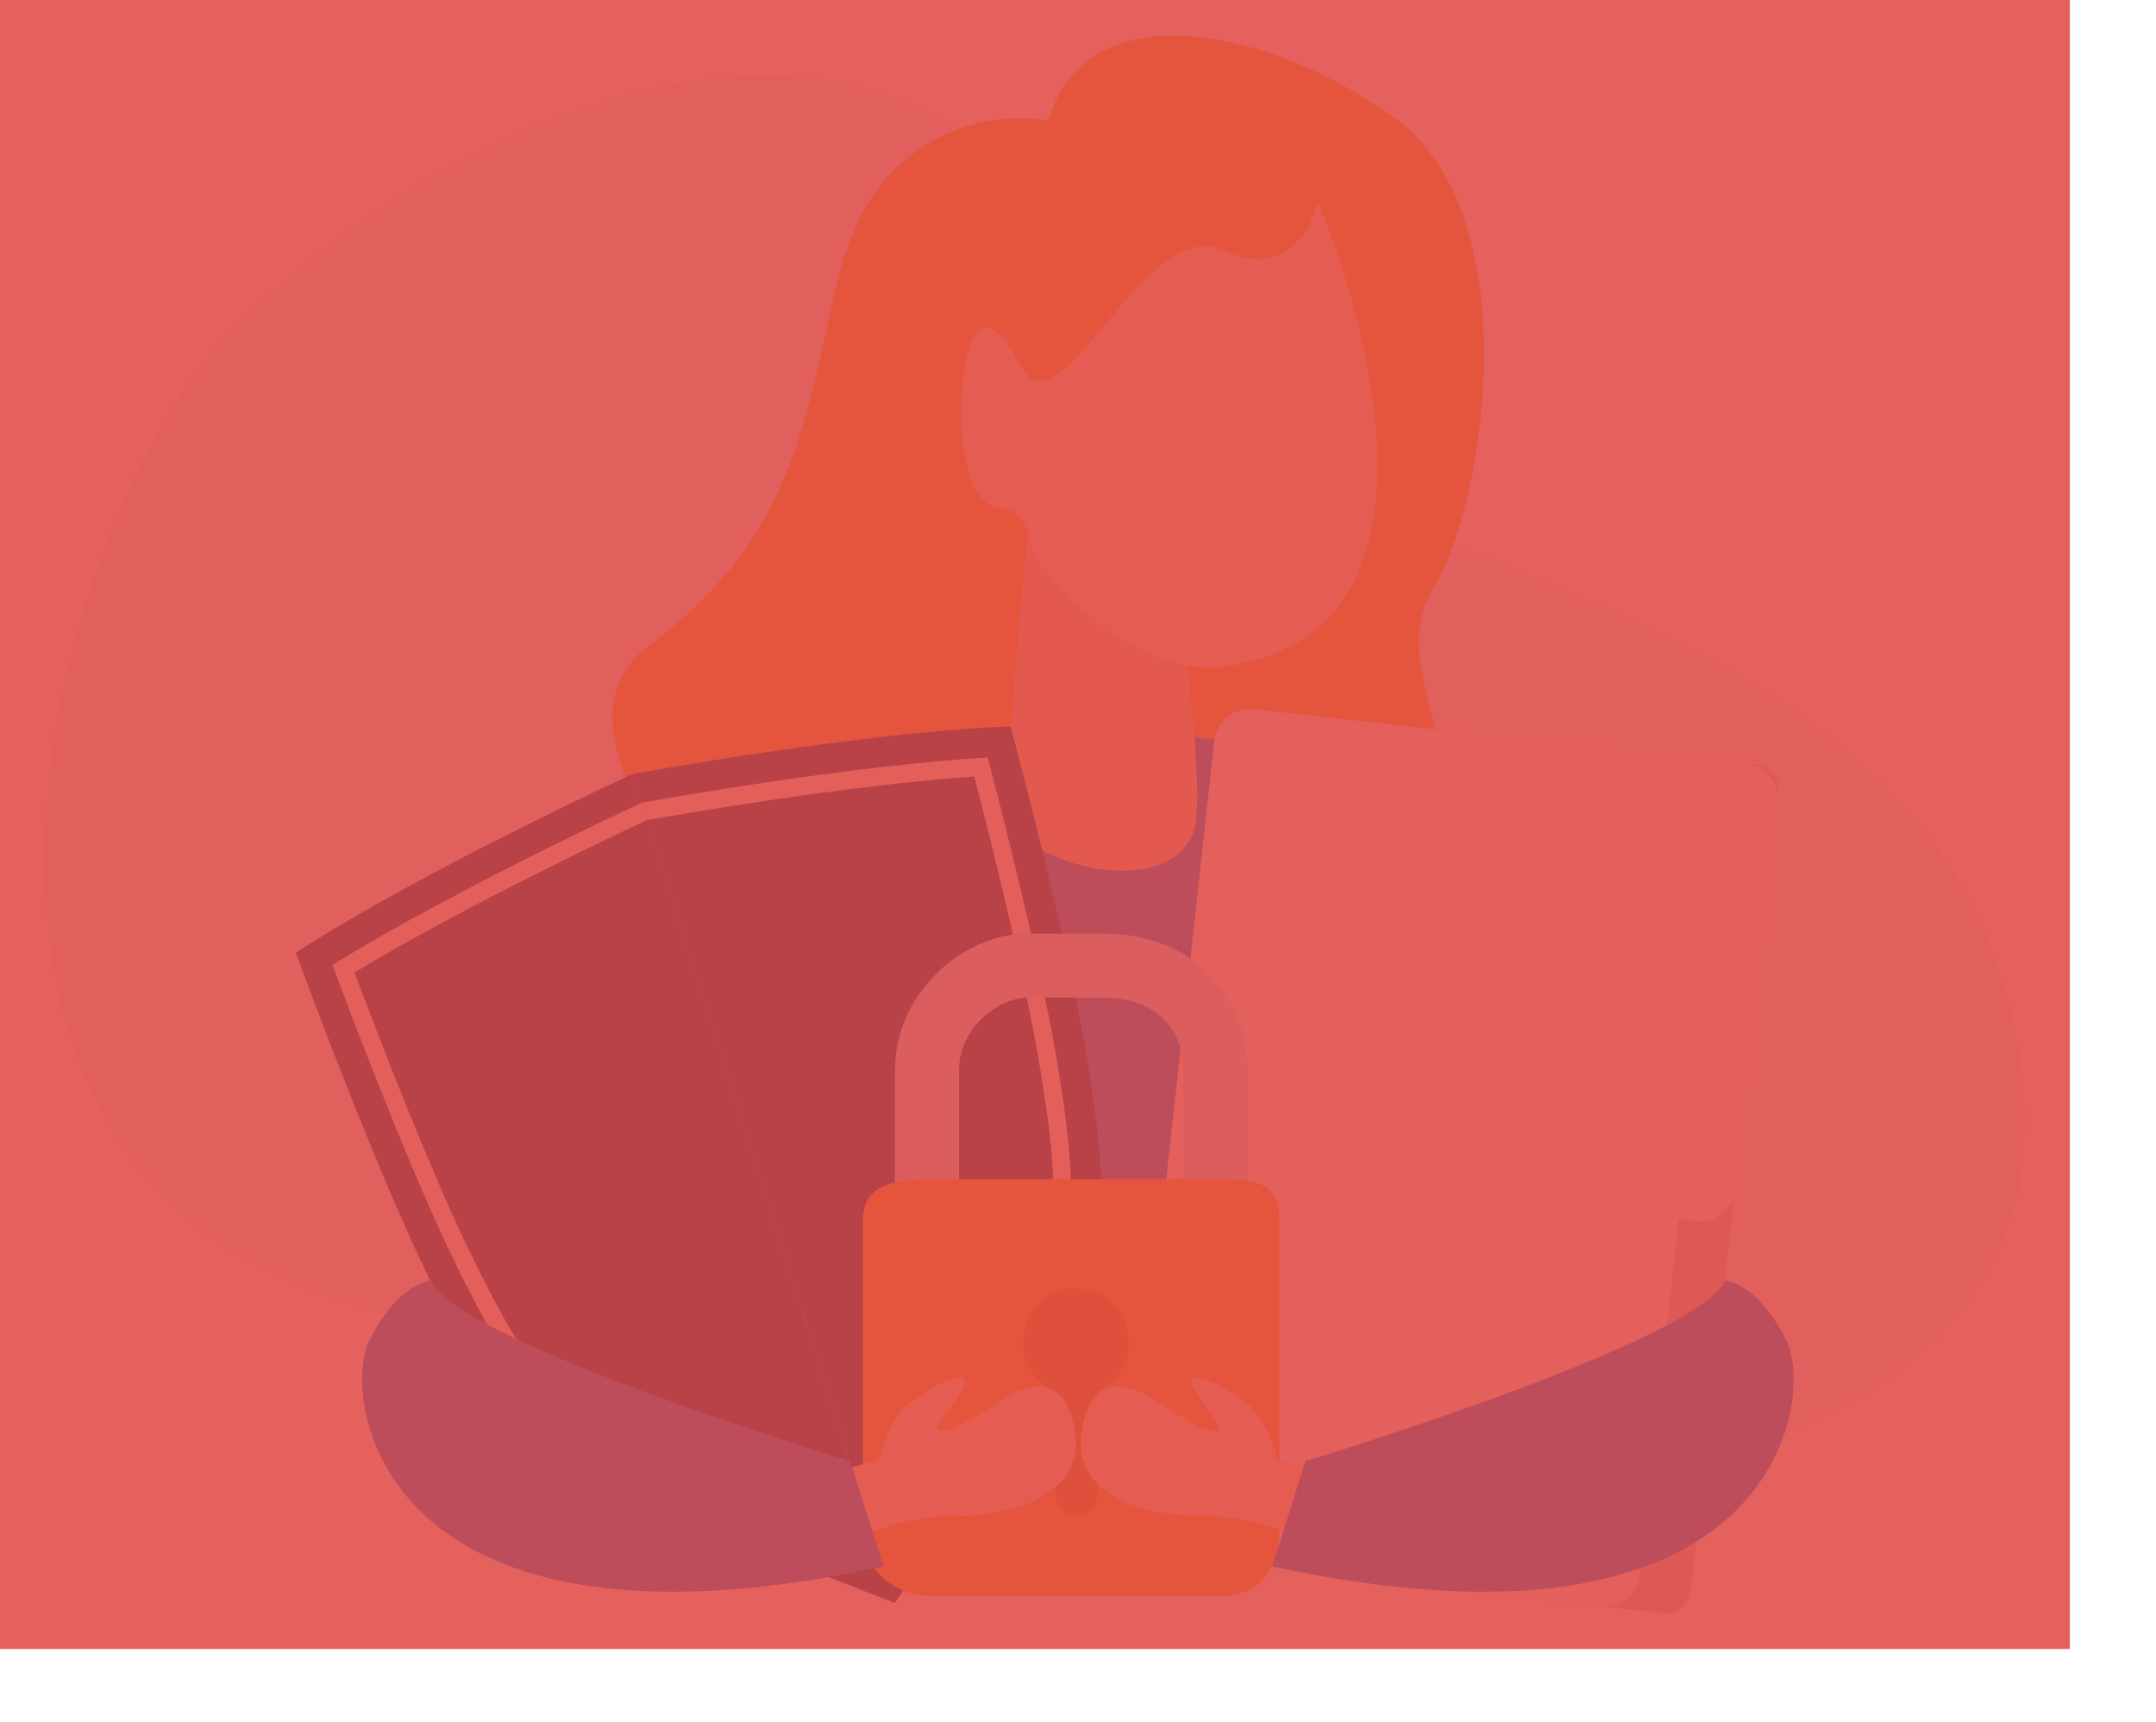 <svg xmlns="http://www.w3.org/2000/svg" width="333" height="266" viewBox="0 0 333 266">
  <g id="Groupe_2719" data-name="Groupe 2719" transform="translate(-2721 -8677)">
    <g id="Groupe_2718" data-name="Groupe 2718" transform="translate(-84 -44)">
      <rect id="Rectangle_1091" data-name="Rectangle 1091" width="333" height="266" transform="translate(2805 8721)" fill="#fff"/>
      <g id="Groupe_2717" data-name="Groupe 2717" transform="translate(1684.116 6465.817)">
        <g id="fd7471b7b6f46869633ed5566f1823bd" transform="translate(1127.809 2260.7)">
          <path id="Tracé_443" data-name="Tracé 443" d="M475.6,248.909c6.361-3.011,107.683-1.585,91.565-75.38S448.094,108.517,423.013,57.223c-25.081-51.272-92.471-29.292-130.568,8.783-38.709,38.709-76.2,213.916,146.437,134.937,86.63-30.741,32.438,45.273,32.438,45.273" transform="translate(-263.051 -21.003)" fill="#2a94f4" opacity="0.1"/>
          <path id="Tracé_444" data-name="Tracé 444" d="M717.685,13.125a27.387,27.387,0,0,0-29.337,15.438,55.428,55.428,0,0,0-3.8,11.477c-5.048,23-7.832,38.686-28.862,54.4s25.013,64.424,48.533,44.255,63.315,5.184,72.3-9.734c8.964-14.918-7.244-31.171.566-43.508s15.167-57.746-6.134-72.89C749.625-2.585,722.778-5.935,717.685,13.125Z" transform="translate(-562.658 0.006)" fill="#ffbe55"/>
          <path id="Tracé_445" data-name="Tracé 445" d="M775.959,479.021s-50.978-4.618-40.882,116.443H846.11s10.5-113.93-40.9-116.443Z" transform="translate(-627.202 -370.567)" fill="#2a94f4"/>
          <path id="Tracé_446" data-name="Tracé 446" d="M923.6,323.7s-3.916,38.55-3.373,46.4,24.221,14.578,28.59,3.373c2.649-6.791-4.369-49.755-4.369-49.755H923.6Z" transform="translate(-771.421 -250.424)" fill="#fcd2b1"/>
          <path id="Tracé_447" data-name="Tracé 447" d="M943.411,112.6s28.59,65.94-14.6,72.007c-11.16,1.562-27.277-10.775-29.79-19.739-2.218-7.855-5.976-1.834-8.851-8.534-3.916-9.145-1.222-35.494,7.176-18.539,6.18,12.473,19.06-23.18,31.4-17.566s14.669-7.629,14.669-7.629Z" transform="translate(-746.846 -87.11)" fill="#ffe3ca"/>
          <path id="Tracé_448" data-name="Tracé 448" d="M526.839,631.855,486.3,503.8s-32.484,14.94-52,27.594c0,0,11.93,32.733,20.78,50.661S468.5,605.778,483.2,613.293C497.909,620.809,526.839,631.855,526.839,631.855Z" transform="translate(-395.535 -389.755)" fill="#0e538c"/>
          <path id="Tracé_449" data-name="Tracé 449" d="M704.542,606.712,664,478.657s35.155-6.474,58.4-7.357c0,0,9.077,33.638,12.156,53.4,3.078,19.739,2.671,27.119-5.026,41.742C721.859,581.02,704.542,606.712,704.542,606.712Z" transform="translate(-573.239 -364.612)" fill="#0e538c"/>
          <path id="Tracé_450" data-name="Tracé 450" d="M459.3,548.459c3.3,8.9,12.337,32.619,19.286,46.7,8.353,16.932,12.314,22.116,26.077,29.179,11.341,5.795,31.646,13.876,39.727,17.023L507.041,523.4C503.034,525.279,477.047,537.48,459.3,548.459Z" transform="translate(-414.876 -404.919)" fill="#f9f3ed"/>
          <path id="Tracé_451" data-name="Tracé 451" d="M730.232,580.669c7.2-13.7,7.447-20.214,4.527-38.867-2.4-15.506-8.693-40.112-11.092-49.3-20.848,1.245-49.122,6.2-53.468,6.995l37.35,117.959C712.349,610.233,724.3,591.943,730.232,580.669Z" transform="translate(-578.035 -381.013)" fill="#f9f3ed"/>
          <path id="Tracé_452" data-name="Tracé 452" d="M474.3,558.765c3.916,10.39,12,31.4,18.381,44.3,8.013,16.231,11.522,21.1,24.855,27.934,10.345,5.3,28.273,12.518,37.373,16.095L519.505,535.2C515.431,537.1,491.5,548.374,474.3,558.765Z" transform="translate(-426.48 -414.048)" fill="#0e538c"/>
          <path id="Tracé_453" data-name="Tracé 453" d="M730.727,589.436c6.972-13.265,7.04-19.241,4.256-37.147-2.218-14.216-7.674-36.06-10.458-46.79-20.056,1.4-46.088,5.953-50.525,6.746l35.426,111.87C714.791,615.944,725.317,599.713,730.727,589.436Z" transform="translate(-580.975 -391.071)" fill="#0e538c"/>
          <path id="Tracé_454" data-name="Tracé 454" d="M1041.38,592.464l70.921,7.764a3.961,3.961,0,0,0,4.392-3.531l13.491-123.188a3.961,3.961,0,0,0-3.531-4.391l-74.882-8.217-13.944,127.15A4.028,4.028,0,0,0,1041.38,592.464Z" transform="translate(-862.426 -356.566)" fill="#d3d3d3"/>
          <path id="Tracé_455" data-name="Tracé 455" d="M1097.959,467.912l-2.649-.294-70.717-7.742-2.648-.294a5.519,5.519,0,0,0-6.09,4.89l-13.174,120.155a5.519,5.519,0,0,0,4.89,6.089l67.887,7.447a5.518,5.518,0,0,0,6.089-4.889l6.021-54.916,2.649.294a5.519,5.519,0,0,0,6.089-4.889L1102.849,474A5.509,5.509,0,0,0,1097.959,467.912Z" transform="translate(-835.227 -355.52)" fill="#f7f7f7"/>
          <path id="Tracé_456" data-name="Tracé 456" d="M852.992,653.944V633.82c0-6.429,5.931-11.228,10.73-11.228h11.545c8.081,0,12.382,4.776,12.382,11.228v20.124h9.892V633.82c0-11.884-8.738-21.12-22.275-21.12H863.722c-10.232,0-20.622,9.236-20.622,21.12v20.124Z" transform="translate(-711.796 -474.004)" fill="#cce9ff"/>
          <path id="Tracé_457" data-name="Tracé 457" d="M885.533,835.081c0,5.455-3.3,9.575-8.738,9.575H831.59c-5.456,0-10.39-4.12-10.39-9.575V786.57c0-5.455,4.957-6.27,10.39-6.27H876.8c5.455,0,8.738.815,8.738,6.27Z" transform="translate(-694.854 -603.665)" fill="#ffbe55"/>
          <path id="Tracé_458" data-name="Tracé 458" d="M946.821,863.121a8.309,8.309,0,0,0-8.24-8.421,8.178,8.178,0,0,0-8.081,8.421,7.776,7.776,0,0,0,4.957,7.425v15.506c0,2.151,1.154,3.8,3.3,3.8s3.3-1.653,3.3-3.8V870.546A7.645,7.645,0,0,0,946.821,863.121Z" transform="translate(-779.412 -661.224)" fill="#ffbe55"/>
          <path id="Tracé_459" data-name="Tracé 459" d="M946.821,863.121a8.309,8.309,0,0,0-8.24-8.421,8.178,8.178,0,0,0-8.081,8.421,7.776,7.776,0,0,0,4.957,7.425v15.506c0,2.151,1.154,3.8,3.3,3.8s3.3-1.653,3.3-3.8V870.546A7.645,7.645,0,0,0,946.821,863.121Z" transform="translate(-779.412 -661.224)" opacity="0.13"/>
          <path id="Tracé_460" data-name="Tracé 460" d="M757.725,931.909l13.265-3.441s1.607-6.315,4.641-8.715,6.655-4.211,8.285-4.007c1.607.2-1.811,4.641-3.441,6.655s.815,2.626,7.266-1.811,11.907-5.863,13.514,3.214c1.607,9.1-7.674,13.333-18.97,13.333s-20.169,6.361-20.169,6.361S745.275,942.005,757.725,931.909Z" transform="translate(-642.199 -708.439)" fill="#ffe3ca"/>
          <path id="Tracé_461" data-name="Tracé 461" d="M490.119,849.5s-4.958.272-9.44,9.236,1.245,51.86,79.409,34.906l-5.139-16.253C554.928,877.388,494.579,859.143,490.119,849.5Z" transform="translate(-430.551 -657.201)" fill="#2a94f4"/>
          <path id="Tracé_462" data-name="Tracé 462" d="M1013.509,931.909l-13.265-3.441s-1.607-6.315-4.641-8.715-6.655-4.211-8.285-4.007c-1.607.2,1.811,4.641,3.441,6.655s-.815,2.626-7.266-1.811-11.907-5.863-13.514,3.214c-1.607,9.1,7.674,13.333,18.969,13.333s20.169,6.361,20.169,6.361S1025.96,942.005,1013.509,931.909Z" transform="translate(-809.814 -708.439)" fill="#ffe3ca"/>
          <path id="Tracé_463" data-name="Tracé 463" d="M1170.47,849.5s4.957.272,9.439,9.236-1.245,51.86-79.409,34.906l5.138-16.253C1105.661,877.388,1165.988,859.143,1170.47,849.5Z" transform="translate(-910.929 -657.201)" fill="#2a94f4"/>
        </g>
        <rect id="Rectangle_982" data-name="Rectangle 982" width="319.696" height="254.721" transform="translate(1120.884 2255.183)" fill="#df3e39" opacity="0.816" style="mix-blend-mode: color;isolation: isolate"/>
      </g>
    </g>
  </g>
</svg>
